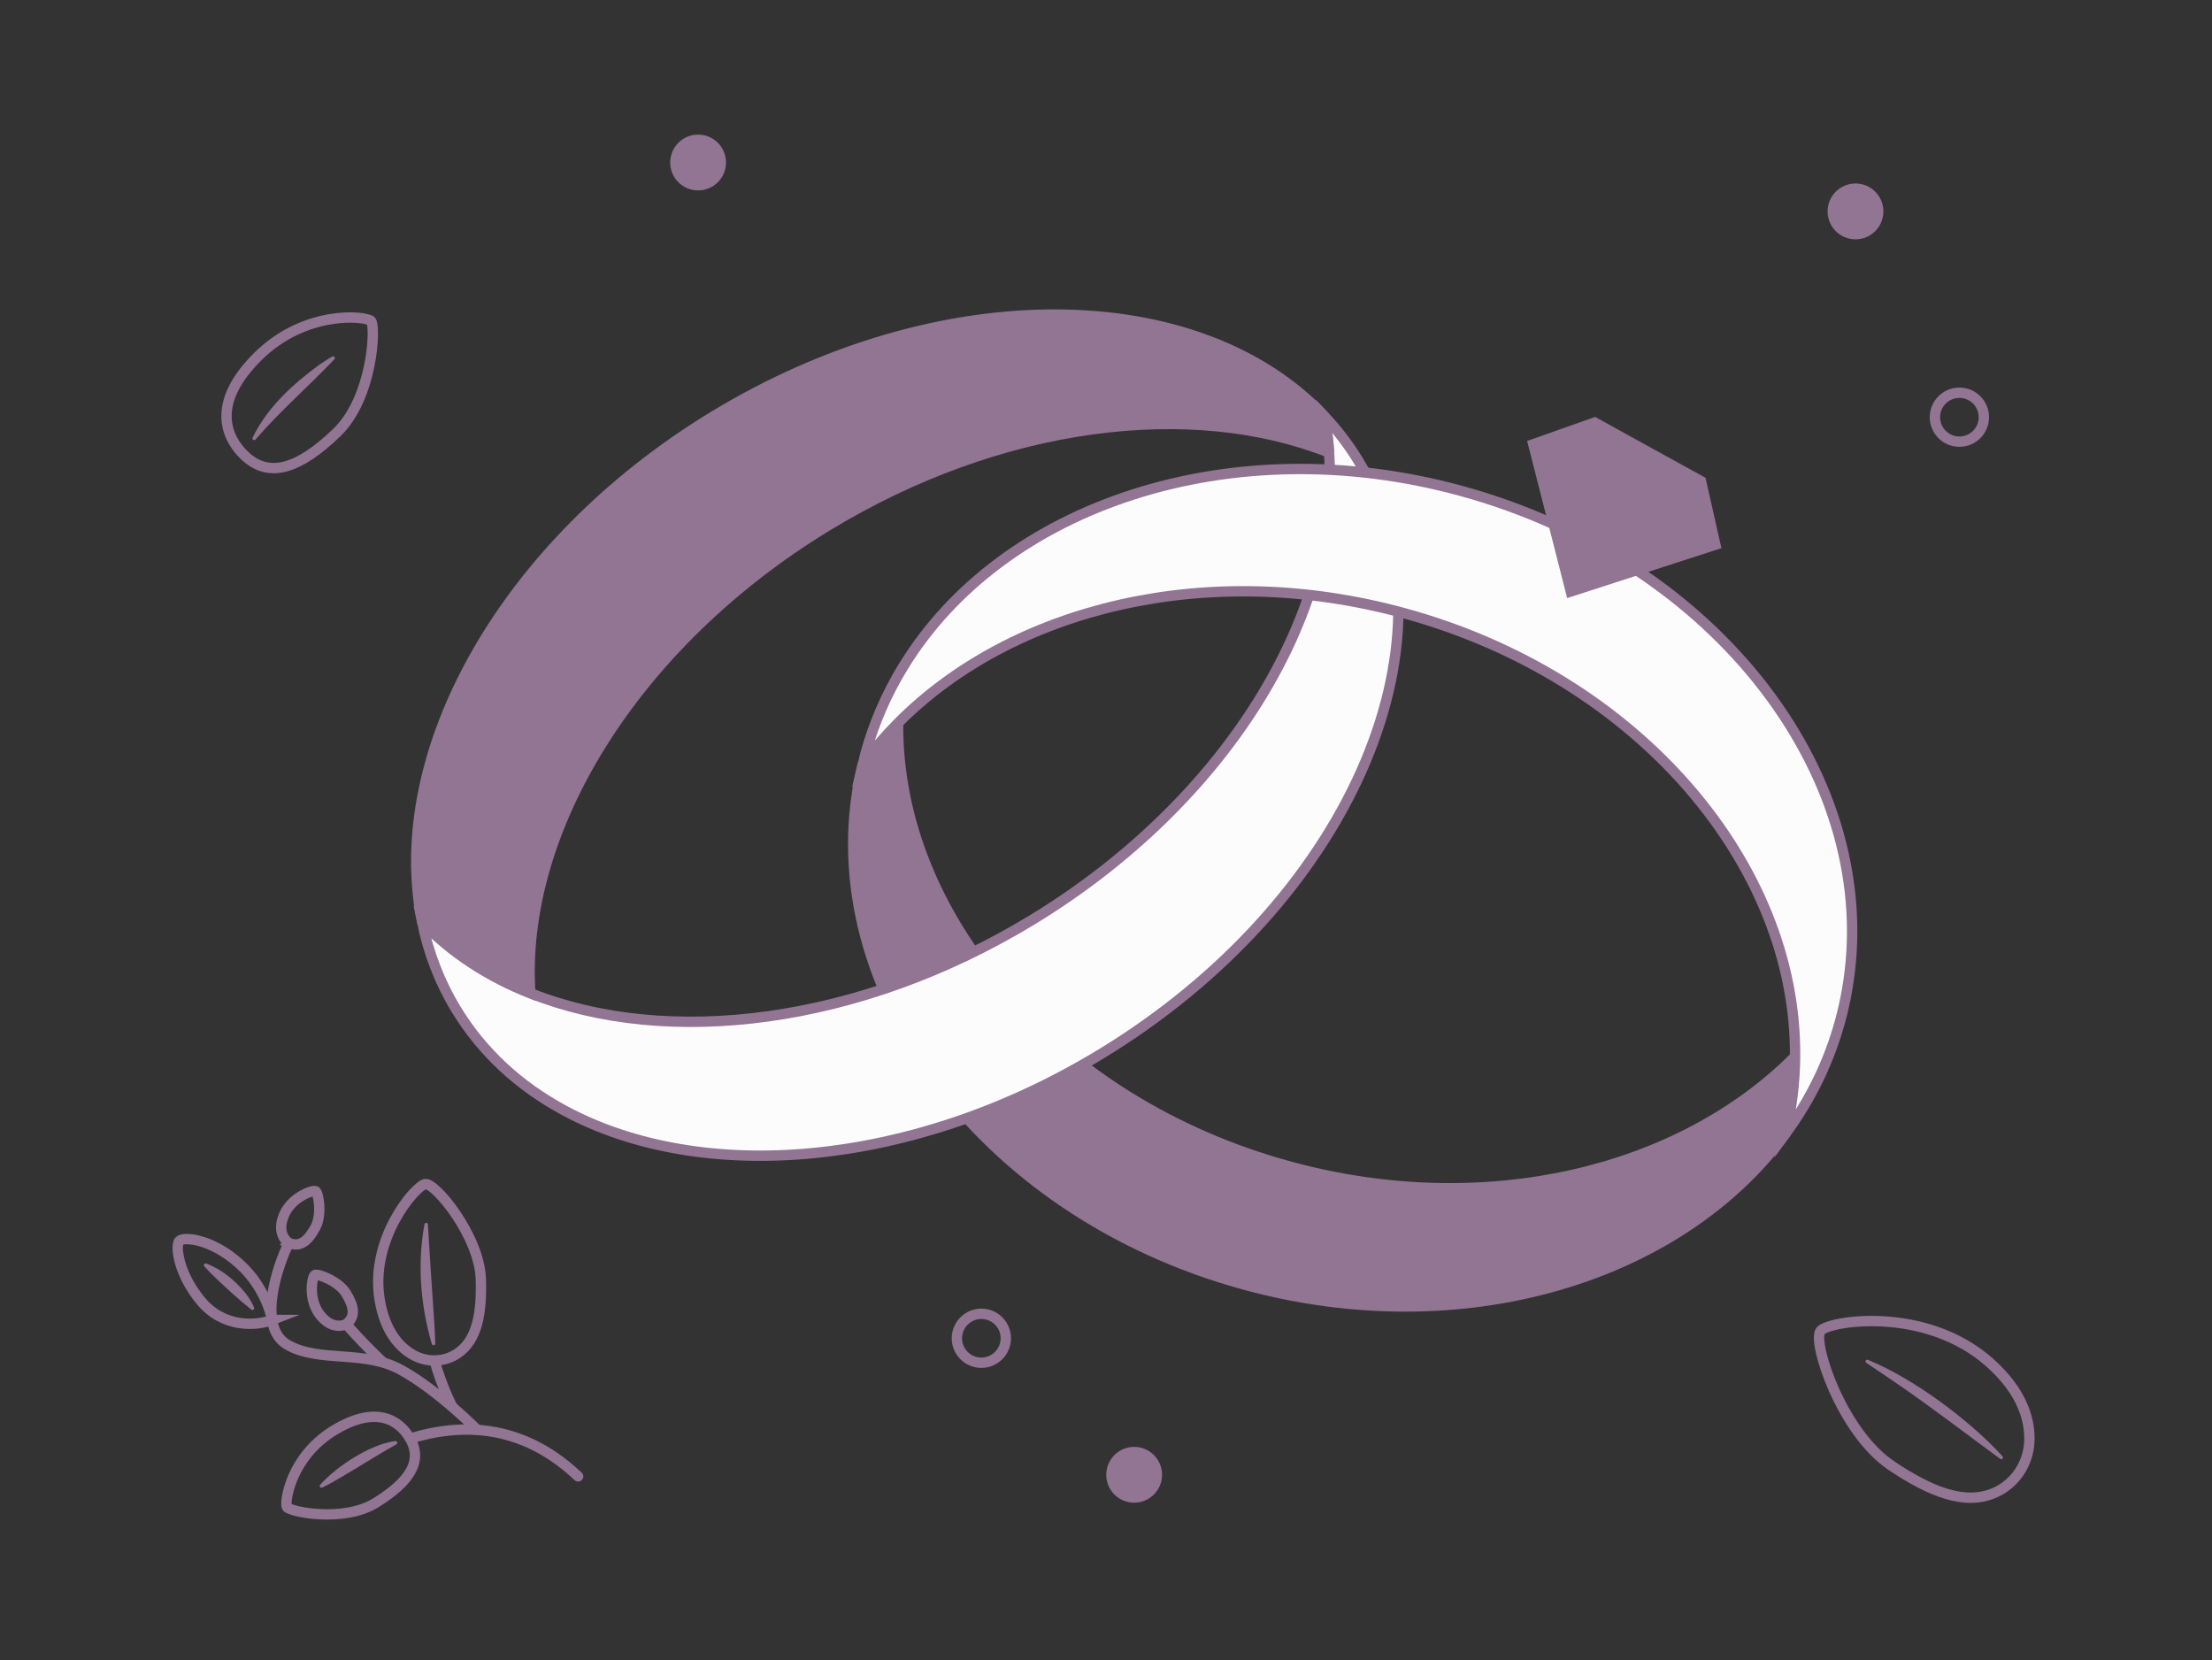 <svg xmlns="http://www.w3.org/2000/svg" width="641" height="481" viewBox="0 0 641 481" fill="none"><rect x="0" y="0" width="641" height="481" fill="#333333" stroke="none"/><g clip-path="url(#clip0_34_677)"><path d="M520.17 306.16C520.11 313.6 519.23 321.05 517.43 328.46C486.71 370.28 423.84 389.54 360.53 372.21C283.69 351.19 234.84 284.14 250 221.45C253.09 217.23 256.52 213.24 260.25 209.5C259.75 265.07 305.75 319.42 373.52 337.96C430.44 353.54 487.01 339.54 520.17 306.16Z" fill="#927493" stroke="#927493" stroke-width="3" stroke-miterlimit="10"></path><path d="M319.09 305.38C264.55 338.55 203.45 343.37 163.47 321.74C150.52 314.76 139.78 304.99 132.2 292.51C127.39 284.6 124.13 276.07 122.33 267.14C130.89 276.08 141.56 282.98 153.68 287.79C193.44 303.59 249.03 296.99 299.1 266.55C355.55 232.21 388.3 177.71 385.14 131.15C384.9 127.58 384.46 124.06 383.78 120.6C387.49 124.52 390.78 128.83 393.64 133.52C394.07 134.23 394.48 134.94 394.89 135.65C423.73 186.64 390.3 262.08 319.09 305.38Z" fill="#FDFCFD" stroke="#927493" stroke-width="3" stroke-miterlimit="10"></path><path d="M385.14 131.14C345.38 115.35 289.8 121.94 239.73 152.4C183.28 186.73 150.53 241.23 153.68 287.79C141.55 282.97 130.89 276.08 122.33 267.14C112.46 218.44 145.74 157.75 206.74 120.65C272.3 80.78 347.33 81.87 383.78 120.6C384.45 124.06 384.9 127.58 385.14 131.15V131.14Z" fill="#927493" stroke="#927493" stroke-width="3" stroke-miterlimit="10"></path><path d="M535.21 287.07C534.7 290.01 534.04 292.94 533.24 295.87C529.97 307.83 524.57 318.74 517.44 328.45C519.24 321.05 520.12 313.59 520.18 306.15C520.68 250.58 474.68 196.23 406.91 177.69C349.99 162.11 293.42 176.11 260.26 209.49C256.53 213.23 253.1 217.23 250.01 221.44C250.23 220.5 250.48 219.54 250.74 218.59C253.23 209.47 256.96 200.97 261.76 193.14C290.33 146.42 356.64 123.97 423.44 142.25C497.86 162.61 546.02 226.13 535.21 287.05V287.07Z" fill="#FDFCFD" stroke="#927493" stroke-width="3" stroke-miterlimit="10"></path><path d="M498.84 158.84L454.44 173.21L454.14 173.3L454.06 172.99L442.53 127.77L462.24 120.8L478.23 129.63L494.23 138.44L498.84 158.84Z" fill="#927493"></path><path d="M70.81 131.93C65.43 126.75 61.05 116.72 74.87 103.16C88.69 89.6 106.1 91.61 107.51 93C108.92 94.39 108.13 115.25 97.53 125.41C86.93 135.58 78.09 138.94 70.82 131.93H70.81Z" stroke="#927493" stroke-width="3" stroke-miterlimit="10"></path><path d="M73.2 126.82C77.48 117.99 84.96 111.19 92.77 105.52C93.93 104.76 95.08 103.99 96.29 103.3C96.76 103.01 97.3 103.67 96.92 104.07C89.45 111.96 81.18 119.09 74.07 127.32C73.74 127.8 72.95 127.36 73.2 126.83V126.82Z" fill="#927493"></path><path d="M548.09 424.69C559.25 432.16 569.46 436.45 578.25 432.45C583.97 429.85 587.73 424.15 588.06 417.88C588.37 411.92 586.38 403.54 576.55 394.8C557.98 378.3 530.24 382.66 527.6 385.6C524.96 388.55 533.6 414.99 548.09 424.68V424.69Z" stroke="#927493" stroke-width="3" stroke-miterlimit="10"></path><path d="M579.63 422.73C569.99 415.67 560.55 408.4 550.72 401.61C547.46 399.33 544.14 397.17 540.83 394.91C540.59 394.76 540.53 394.44 540.69 394.21C540.83 394.01 541.08 393.94 541.3 394.03C545.02 395.58 548.63 397.41 552.09 399.47C559.02 403.57 565.54 408.34 571.63 413.6C574.67 416.24 577.6 418.99 580.3 421.99C580.7 422.42 580.09 423.1 579.62 422.73H579.63Z" fill="#927493"></path><path d="M167.53 427.8C159.08 419.82 143.69 409.57 119.82 416.56" stroke="#927493" stroke-width="3" stroke-miterlimit="10" stroke-linecap="round"></path><path d="M138.3 414.34C138.3 414.34 126.94 402.86 116.23 396.96C105.52 391.06 92.83 394.93 83.48 389.78C74.12 384.63 80.62 366.32 83.71 360.14" stroke="#927493" stroke-width="3" stroke-miterlimit="10"></path><path d="M111.06 394.83C111.06 394.83 104.31 388.48 99.63 382.86" stroke="#927493" stroke-width="3" stroke-miterlimit="10"></path><path d="M131.14 407.74C131.14 407.74 128.01 401.95 125.81 393.84" stroke="#927493" stroke-width="3" stroke-miterlimit="10"></path><path d="M100.33 383.68C100.33 383.68 96.62 385.77 92.88 381.19C89.15 376.62 90.46 370.07 91.18 369.48C91.9 368.89 98.1 371.2 100.26 374.73C102.42 378.26 103.32 381.36 100.33 383.68Z" stroke="#927493" stroke-width="3" stroke-miterlimit="10"></path><path d="M83.71 360.16C83.71 360.16 80.04 357.99 82.13 352.47C84.21 346.95 90.53 344.8 91.41 345.13C92.29 345.46 93.39 351.98 91.41 355.62C89.43 359.26 87.2 361.59 83.7 360.17L83.71 360.16Z" stroke="#927493" stroke-width="3" stroke-miterlimit="10"></path><path d="M78.84 382.47C78.84 382.47 77.45 373.47 69.34 366.17C61.23 358.87 53.13 358.28 51.95 359.59C50.77 360.9 51.59 368.96 58.19 376.94C64.79 384.92 74.4 384.2 78.85 382.47H78.84Z" stroke="#927493" stroke-width="3" stroke-miterlimit="10"></path><path d="M118.83 416.86C116 411.91 109.41 406.78 96.79 414.46C84.16 422.14 82.39 435.39 83.15 436.7C83.91 438.01 99.49 441.33 109 435.4C118.51 429.47 122.66 423.56 118.84 416.86H118.83Z" stroke="#927493" stroke-width="3" stroke-miterlimit="10"></path><path d="M114.829 418.53C109.649 421.43 104.019 425.02 98.899 428.02C97.089 429.08 95.299 430.14 93.389 431.04C93.129 431.17 92.819 431.06 92.699 430.79C92.609 430.6 92.649 430.39 92.779 430.24C94.199 428.64 95.779 427.22 97.439 425.9C100.779 423.27 104.419 421.01 108.349 419.35C110.329 418.53 112.349 417.83 114.559 417.56C114.839 417.53 115.089 417.72 115.119 418C115.149 418.23 115.019 418.43 114.819 418.52L114.829 418.53Z" fill="#927493"></path><path d="M139.34 370.72C139.63 380.45 138.33 388.37 132.49 392.23C128.69 394.74 123.74 394.86 119.77 392.64C115.99 390.54 111.61 386.09 110.03 376.69C107.05 358.93 120.41 343.58 123.23 343.1C126.06 342.62 138.96 358.1 139.34 370.73V370.72Z" stroke="#927493" stroke-width="3" stroke-miterlimit="10"></path><path d="M125.15 389.48C121.85 378.28 120.89 366.25 123 354.73C123.1 354.17 123.98 354.23 124 354.8C124.5 363.12 125.07 372.28 125.68 380.63C125.88 383.51 126.06 386.4 126.14 389.3C126.17 389.86 125.31 390.01 125.16 389.47L125.15 389.48Z" fill="#927493"></path><path d="M59.77 366.11C64.28 367.85 68.13 370.98 71.14 374.73C72.14 375.99 73 377.38 73.63 378.88C73.84 379.35 73.24 379.81 72.84 379.49C69.18 376.58 65.86 373.49 62.48 370.3C61.36 369.23 60.25 368.13 59.2 366.93C58.85 366.55 59.29 365.92 59.76 366.11H59.77Z" fill="#927493"></path><path d="M567.8 127.98C571.716 127.98 574.89 124.806 574.89 120.89C574.89 116.974 571.716 113.8 567.8 113.8C563.884 113.8 560.71 116.974 560.71 120.89C560.71 124.806 563.884 127.98 567.8 127.98Z" stroke="#927493" stroke-width="3" stroke-miterlimit="10"></path><path d="M537.69 68.35C541.606 68.35 544.78 65.176 544.78 61.26C544.78 57.344 541.606 54.17 537.69 54.17C533.774 54.17 530.6 57.344 530.6 61.26C530.6 65.176 533.774 68.35 537.69 68.35Z" fill="#927493" stroke="#927493" stroke-width="2" stroke-miterlimit="10"></path><path d="M284.38 394.87C288.296 394.87 291.47 391.696 291.47 387.78C291.47 383.864 288.296 380.69 284.38 380.69C280.464 380.69 277.29 383.864 277.29 387.78C277.29 391.696 280.464 394.87 284.38 394.87Z" stroke="#927493" stroke-width="3" stroke-miterlimit="10"></path><path d="M328.66 434.43C332.576 434.43 335.75 431.256 335.75 427.34C335.75 423.424 332.576 420.25 328.66 420.25C324.744 420.25 321.57 423.424 321.57 427.34C321.57 431.256 324.744 434.43 328.66 434.43Z" fill="#927493" stroke="#927493" stroke-width="2" stroke-miterlimit="10"></path><path d="M202.3 54.18C206.216 54.18 209.39 51.006 209.39 47.09C209.39 43.174 206.216 40 202.3 40C198.384 40 195.21 43.174 195.21 47.09C195.21 51.006 198.384 54.18 202.3 54.18Z" fill="#927493" stroke="#927493" stroke-width="2" stroke-miterlimit="10"></path></g><defs><clipPath id="clip0_34_677"><rect width="539.59" height="401.32" fill="white" transform="translate(50 39)"></rect></clipPath></defs></svg>